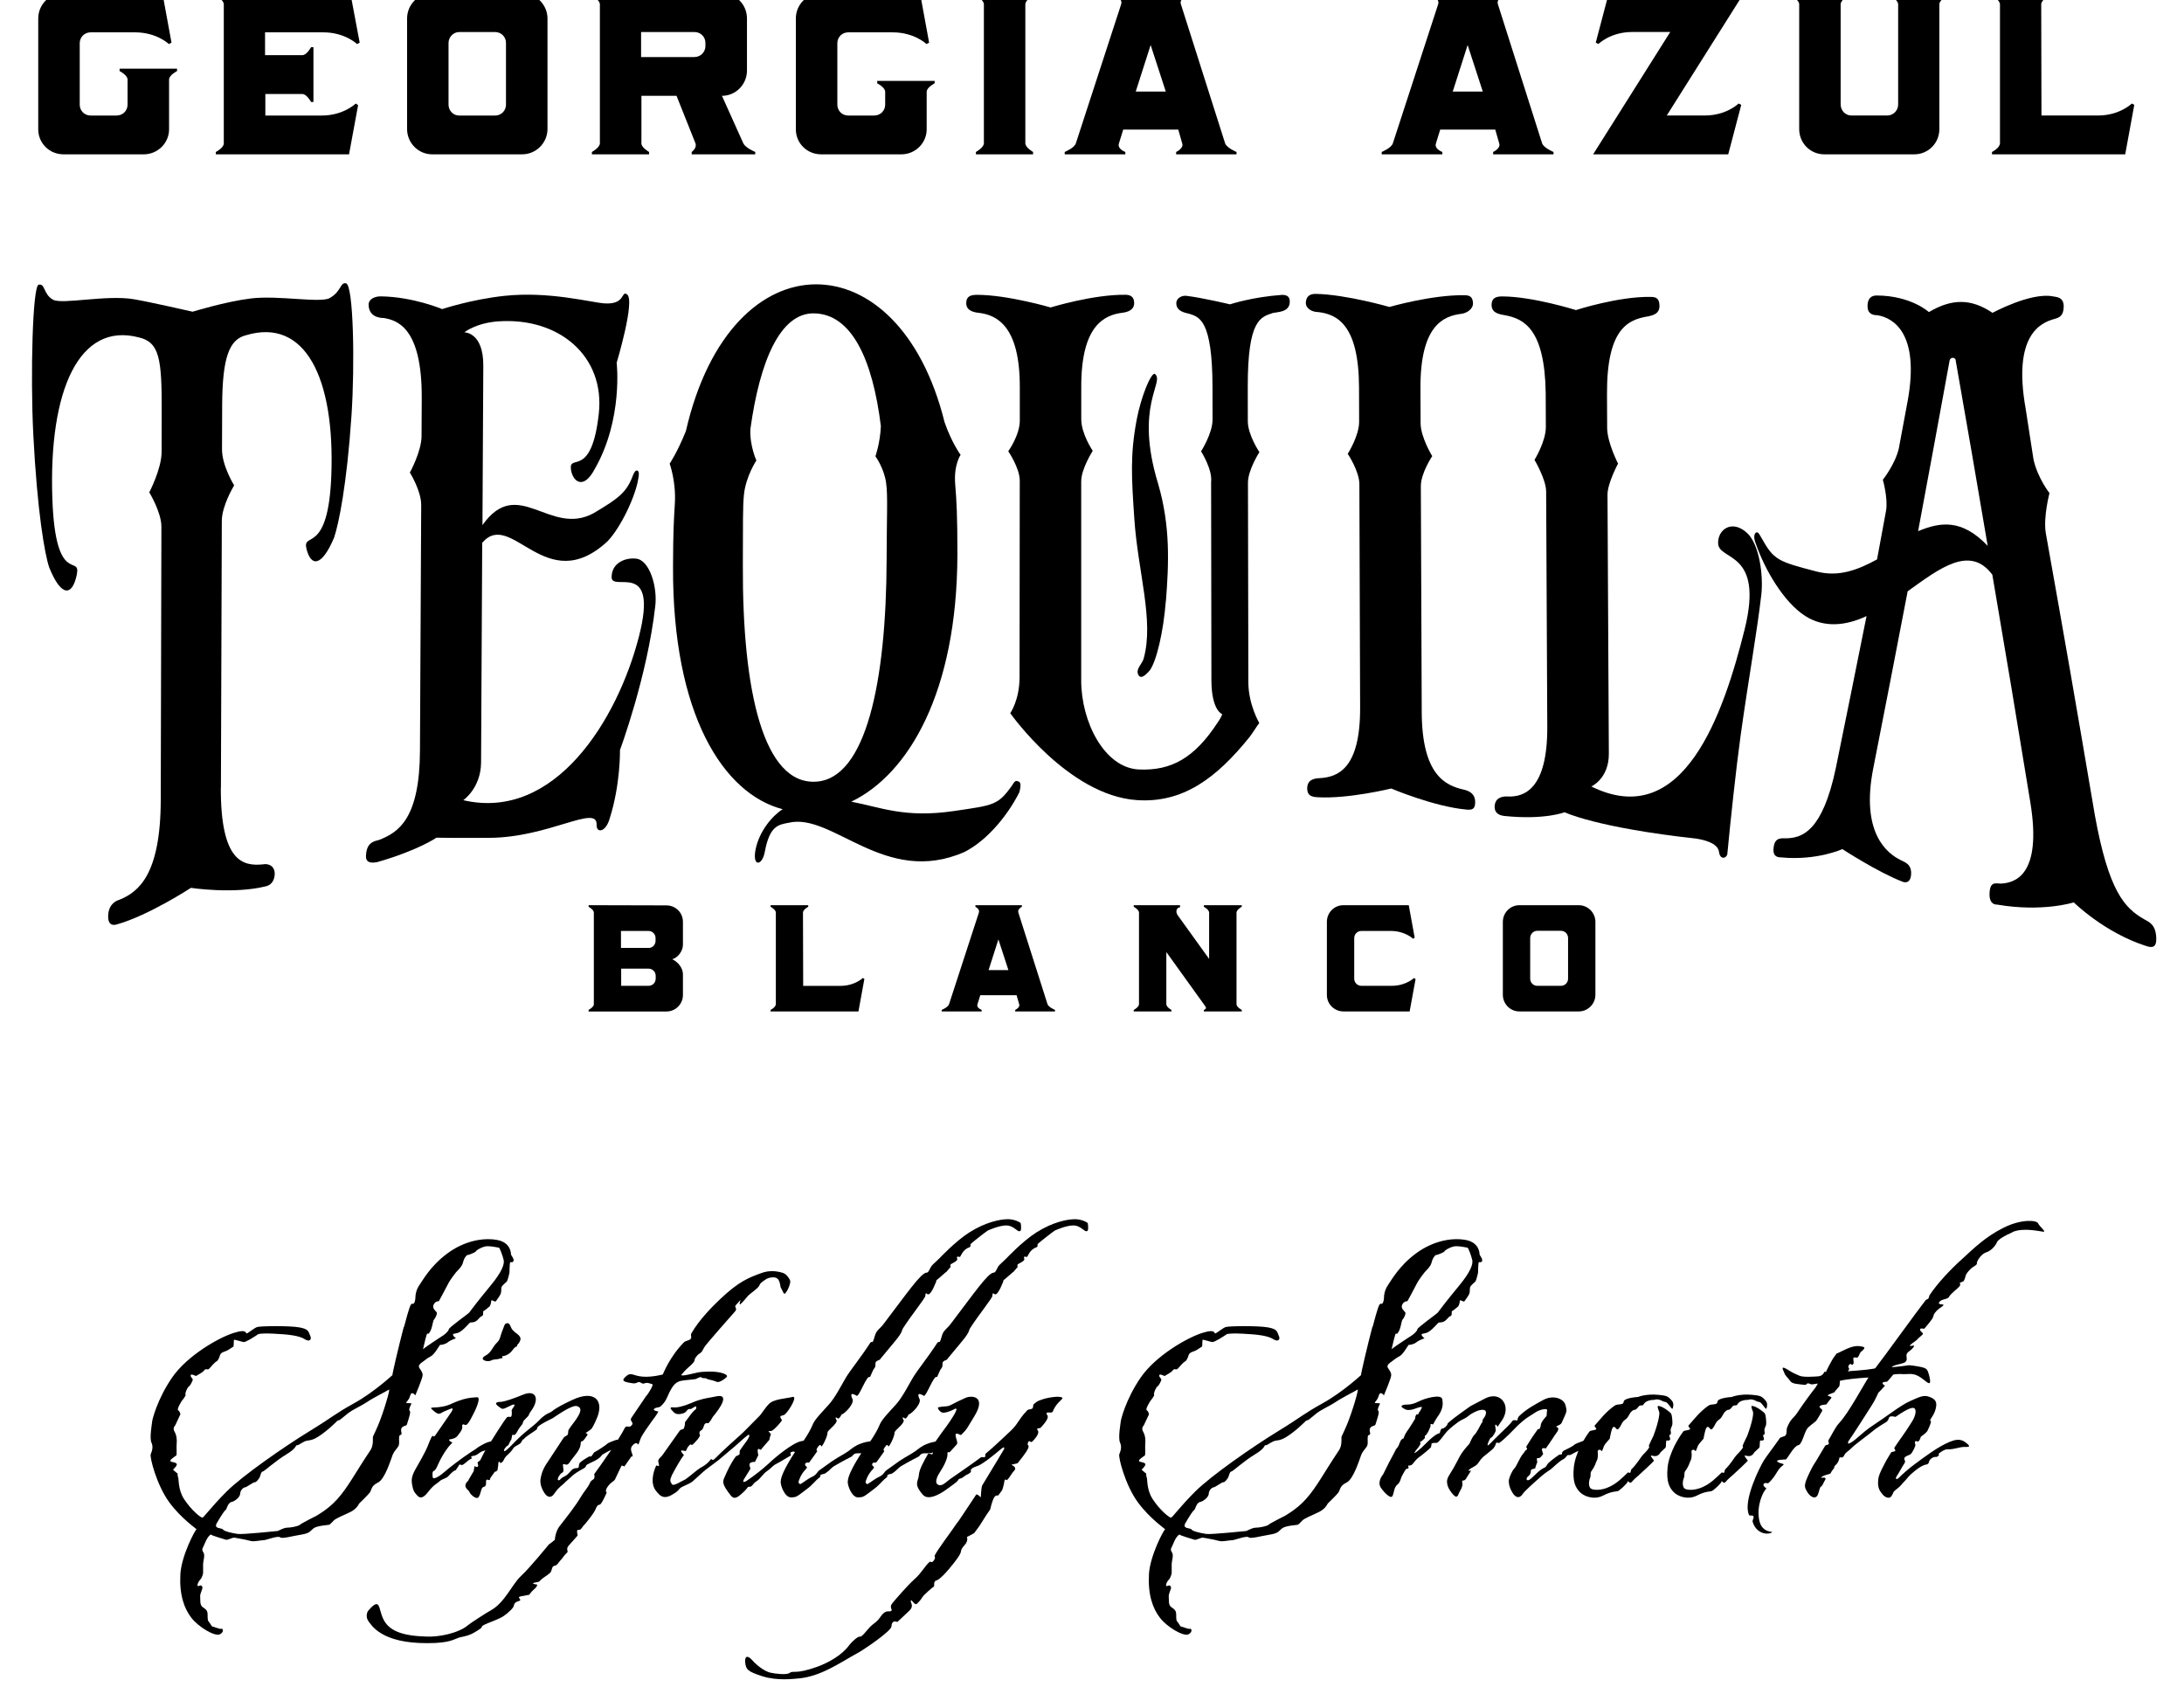 <?xml version="1.0" encoding="UTF-8"?>
<svg xmlns="http://www.w3.org/2000/svg" id="Vodka" viewBox="0 0 441 342">
  <defs>
    <style>
      .cls-1 {
        stroke-width: 0px;
      }
    </style>
  </defs>
  <g>
    <path class="cls-1" d="M23.56,23.32c1.24,0,2.2-.97,2.2-2.2v-5.05c0-.91-1.61-1.72-1.61-1.72v-.48h11.6v.48s-1.61.81-1.61,1.72v10.04c0,2.79-2.31,5.05-5.1,5.05H12.82c-2.85,0-5.1-2.25-5.1-5.05V3.73c0-2.79,2.25-5.1,5.05-5.1h20.03l1.83,9.99-.54.27s-2.42-2.36-6.82-2.36h-8.97c-1.24,0-2.2.97-2.2,2.2v12.4c0,1.24.97,2.2,2.2,2.2h5.26Z"></path>
    <path class="cls-1" d="M53.52,6.52v4.62h7.52c.91,0,1.77-1.61,1.77-1.61h.48v11.06h-.48s-.86-1.61-1.77-1.61h-7.46v4.35h11.38c4.4,0,6.87-2.42,6.87-2.42l.48.32-1.83,9.93h-26.9v-.48s1.61-.81,1.61-1.72V.88c0-.91-1.61-1.77-1.61-1.77v-.48h27.17l1.88,9.99-.54.27s-2.42-2.36-6.82-2.36h-11.76Z"></path>
    <path class="cls-1" d="M105.45,31.16h-18.2c-2.79,0-5.05-2.31-5.05-5.1V3.73c0-2.79,2.25-5.1,5.05-5.1h18.2c2.79,0,5.1,2.31,5.1,5.1v22.33c0,2.79-2.31,5.1-5.1,5.1ZM102.17,8.67c0-1.24-.97-2.2-2.2-2.2h-7.25c-1.18,0-2.15,1.02-2.15,2.2v12.46c0,1.24.97,2.2,2.15,2.2h7.25c1.23,0,2.2-.97,2.2-2.2v-12.46Z"></path>
    <path class="cls-1" d="M129.5,28.91c0,.91,1.56,1.77,1.56,1.77v.48h-11.54v-.48s1.61-.86,1.61-1.77V.88c0-.91-1.61-1.77-1.61-1.77v-.48h26.26c2.79,0,5.05,2.26,5.05,5.1v10.52c0,2.79-2.25,5.1-5.05,5.1l4.3,9.56c.43.97,2.42,1.77,2.42,1.77v.48h-12.83v-.48s1.13-.81.75-1.77l-3.81-9.56h-7.09v9.56ZM140.24,11.51c1.24,0,2.2-1.02,2.2-2.2v-.64c0-1.24-.97-2.2-2.2-2.2h-10.79v5.05h10.79Z"></path>
    <path class="cls-1" d="M176.54,23.32c1.24,0,2.2-.97,2.2-2.2v-2.58c0-.91-1.61-1.72-1.61-1.72v-.48h11.6v.48s-1.61.81-1.61,1.72v7.57c0,2.79-2.31,5.05-5.1,5.05h-16.22c-2.85,0-5.1-2.25-5.1-5.05V3.73c0-2.79,2.25-5.1,5.05-5.1h20.03l1.83,9.99-.54.27s-2.42-2.36-6.82-2.36h-8.97c-1.24,0-2.2.97-2.2,2.2v12.4c0,1.24.97,2.2,2.2,2.2h5.26Z"></path>
    <path class="cls-1" d="M197.06-.89v-.48h11.54v.48s-1.56.86-1.56,1.77v28.03c0,.91,1.56,1.77,1.56,1.77v.48h-11.54v-.48s1.61-.86,1.61-1.77V.88c0-.91-1.61-1.77-1.61-1.77Z"></path>
    <path class="cls-1" d="M225.3-.89v-.48h14.23v.48s-1.45.7-1.07,1.77l8.91,28.03c.32.97,2.31,1.77,2.31,1.77v.48h-12.19v-.48s1.56-.7,1.23-1.72l-.8-2.79h-11.12l-.86,2.79c-.38,1.13,1.29,1.72,1.29,1.72v.48h-12.24v-.48s1.99-.81,2.26-1.77L226.38.88c.38-1.07-1.07-1.77-1.07-1.77ZM229.33,18.49h6.07l-3.06-9.4-3.01,9.4Z"></path>
    <path class="cls-1" d="M289.31-.89v-.48h14.23v.48s-1.45.7-1.07,1.77l8.91,28.03c.32.97,2.31,1.77,2.31,1.77v.48h-12.19v-.48s1.56-.7,1.23-1.72l-.8-2.79h-11.12l-.86,2.79c-.38,1.13,1.29,1.72,1.29,1.72v.48h-12.24v-.48s1.99-.81,2.26-1.77l9.13-28.03c.38-1.07-1.07-1.77-1.07-1.77ZM293.34,18.49h6.07l-3.06-9.4-3.01,9.4Z"></path>
    <path class="cls-1" d="M337.26,6.46h-7.68c-4.4,0-6.82,2.42-6.82,2.42l-.54-.27,2.63-9.99h27.28l-15.57,24.7h7.68c4.4,0,6.82-2.42,6.82-2.42l.54.27-2.63,9.99h-27.28l15.57-24.7Z"></path>
    <path class="cls-1" d="M371.68,21.12c0,1.24.97,2.2,2.15,2.2h7.25c1.18,0,2.2-.97,2.2-2.2V.88c0-.91-1.61-1.77-1.61-1.77v-.48h11.54v.48s-1.61.86-1.61,1.77v25.18c0,2.85-2.25,5.1-5.05,5.1h-18.2c-2.79,0-5.05-2.25-5.05-5.1V.88c0-.91-1.61-1.77-1.61-1.77v-.48h11.54v.48s-1.56.86-1.56,1.77v20.24Z"></path>
    <path class="cls-1" d="M413.78-1.37v.48s-1.61.86-1.61,1.77l.05,22.44h11.44c4.35,0,6.82-2.42,6.82-2.42l.48.27-1.83,9.99h-26.9v-.48s1.61-.81,1.61-1.77V.88c0-.91-1.61-1.77-1.61-1.77v-.48h11.54Z"></path>
  </g>
  <g>
    <path class="cls-1" d="M44.59,158.99c-.05,14.95,4.4,15.96,8.56,15.53.92-.21,2.53.26,2.3,2.26-.14,1.21-.8,1.93-1.7,2.16-6.53,1.65-15.2.33-15.2.33,0,0-8.6,5.62-15.03,7.4-.92.26-1.64-.11-1.68-1.42-.07-2.32,1.23-3.3,2.3-3.59,3.83-1.56,8.28-5.06,8.32-20.12.05-22.09.08-33.13.13-55.21,0-2.91-2.45-6.92-2.45-6.92,0,0,2.48-4.71,2.49-8.14,0-3.38.01-5.07.02-8.45.02-10.3-.43-13.72-4.6-14.69-12.05-3.19-18.24,10.61-17.48,32.55.63,18.08,5.87,10.96,4.92,15.43-.89,4.2-3.08,4.57-5.54-1.5-.92-2.66-2.44-11.39-3.23-26.96-.6-11.96-.14-29.91,1.08-30.17,1.37-.29.92,1.96,2.94,3.05,1.83.98,10.76-1.04,16.24-.12,3.33.56,11.91,2.53,11.91,2.53,0,0,6.63-2.05,11.77-2.68,5.55-.68,14.05.99,15.94-.09,2.39-1.38,2.04-3.19,3.26-2.97,1.51.27,1.82,16.21,1.11,26.75-.94,13.98-2.57,21.81-3.51,24.61-2.5,5.91-4.66,5.92-5.57,2.27-.91-3.65,4.39,1.44,5.01-14.82.75-19.72-5.28-31.9-17.2-28.33-3.41.83-4.81,4.48-4.84,14.28-.01,3.5-.02,5.26-.03,8.76-.01,3.35,2.45,7.28,2.45,7.28,0,0-2.48,4.06-2.49,7.16-.07,21.55-.11,32.32-.18,53.87Z"></path>
    <path class="cls-1" d="M97.37,109.56c-.09,17.76-.14,26.64-.23,44.39-.03,5.17-3.59,7.62-3.59,7.62,18.53,4.3,31.18-16.33,35.47-33.06,4.07-15.84-5.54-8.81-5.52-11.98.01-2.94,2.85-3.99,4.98-3.73,2.72.32,4.31,5.77,3.83,9.61-1.62,14.24-7.12,29.02-7.12,29.02,0,0,.12,6.97-2.08,13.83-.79,2.83-2.71,3.02-2.64,1.27.17-4.22-9.61,2.59-21.69,2.64-7.95.04-10.66-.03-10.66-.03,0,0-3.57,2.51-11.91,4.92-1.23.25-2.36.18-2.31-1.24.09-2.4,1.25-2.93,2.48-3.17,4.17-1.54,8.36-4.44,8.42-18.1.1-19.83.15-29.75.25-49.58.01-2.88-2.29-6.56-2.29-6.56,0,0,2.34-4.22,2.36-7.34.02-3.07.02-4.6.04-7.66.07-14.37-5.03-15.74-7.65-16.2-.93.01-3.02-.28-3.08-2.65-.03-1.18,1.27-1.74,2.48-1.72,6.53.09,12.37,2.57,12.37,2.57,0,0,5.9-1.96,12.55-2.67,9.12-.98,17.52,1.35,20.27,1.52,4.27.26,3.28-2.64,4.5-1.83,1.73,1.15-2.08,13.81-2.08,13.81,0,0,1.34,11.42-4.44,21.48-2.35,4.44-4.53,2.36-4.8,0-.38-3.23,4.16,2.04,5.63-11.18,1.29-11.63-8.04-19.52-20.33-18.65-4.47.32-6.82,2.21-6.82,2.21,0,0,3.87-.06,3.83,6.75-.07,12.87-.1,19.31-.17,32.18,7.17-10.16,13.6,2.43,22.46-2.42,5.13-3.04,6.68-4.23,7.94-7.67.31-.69.47-.92.78-.94.46-.02.46.88.3,1.56-.48,3.4-3.46,9.87-6.26,12.77-12.45,11.47-19.32-6.59-25.23.22Z"></path>
    <path class="cls-1" d="M193.98,91.83s-1.44,1.99-1.1,6.01c.27,3.18.45,6.41.44,14.11-.05,27.82-9.89,44.38-21.43,49.92,5.91,1.11,10.74,3.35,20.71,1.89,8.1-1.19,8.89-1.17,11.69-5.07.47-.65.63-1.29,1.4-.88.62.2.31,1.49.15,2.13-2.03,4.09-6.09,9.52-11.08,12.08-16.07,7.06-26.62-7.99-35.49-5.9-2.18.41-3.86.64-4.85,5.92-.53,2.83-2.54,3.04-1.86-.47.73-3.77,3.45-6.91,5.48-8.18-11.96-3.1-22.29-19.12-22.14-49.04.03-7.37.14-8.78.37-12.74.26-4.41-1.05-7.99-1.05-7.99,0,0,1.56-2.3,3.28-6.59,4.58-19.96,15.46-29.62,26.29-29.62,10.68,0,21.33,9.26,25.94,27.84,1.39,4.05,3.24,6.6,3.24,6.6ZM176.77,92.12s.94-2.61,1.1-6.06c-1.67-13.55-5.93-22.72-13.56-22.79-6.72-.06-10.87,9.47-12.79,23.37-.17,3.3,1.21,6.33,1.21,6.33,0,0-2.14,3.24-2.51,6.91-.26,2.57-.18,5.73-.22,14.31-.11,25.31,4.16,44.43,14.9,43.63,9.96-.74,14.06-20.08,14.13-44.85.02-9.05.27-12.8-.11-15.51-.42-2.97-2.16-5.34-2.16-5.34Z"></path>
    <path class="cls-1" d="M205.92,78.07c.01-12.15-4.58-14.5-8.34-14.91-1.18-.13-2.57-.53-2.47-2.13.07-1.21.93-1.5,2.17-1.5,6.19,0,14.86,2.55,14.86,2.55,0,0,8.62-2.66,15.17-2.56,1.07.02,1.63.5,1.7,1.49.11,1.58-1.3,2-2.32,2.13-3.72.46-8.36,2.56-8.36,14.9,0,2.64,0,3.96,0,6.6,0,2.98,2.32,6.39,2.32,6.39,0,0-2.33,3.62-2.33,6.17,0,16.09,0,24.14,0,40.24,0,8.3,4.68,17.63,11.68,17.93,6.54.28,11.21-2.35,15.87-9.48.62-.84.93-1.68.93-1.68,0,0-2.18-.71-2.19-6.9-.03-15.98-.04-23.97-.06-39.96.31-2.56-2.03-6.22-2.03-6.22,0,0,2.32-3.61,2.32-6.39,0-2.65,0-3.97-.01-6.62-.02-13.46-2.65-14.11-4.67-14.76-.78-.21-2.63-.43-2.64-2.14,0-1.06,1.17-1.59,2.01-1.49,3.13.36,8.83,1.72,8.83,1.72,0,0,4.49-1.49,10.52-1.91.93,0,1.62.29,1.55,1.51-.12,2.02-2.47,1.93-3.4,2.14-2.47.85-5.11,1.27-5.08,14.99,0,2.74,0,4.11.01,6.86,0,2.79,2.34,6.25,2.34,6.25,0,0-2.32,3.61-2.31,6.18.03,16.11.05,24.17.08,40.28,0,4.5,2.2,8.23,2.2,8.23-.62.83-1.24,1.88-1.86,2.71-6.83,8.52-13.62,13.5-22.88,12.86-13.86-.95-25.54-17.55-25.54-17.55,0,0,1.87-2.6,1.88-7.28.02-15.86.02-23.79.04-39.66,0-2.56-2.32-5.95-2.32-5.95,0,0,2.33-3.22,2.33-6.2,0-2.73,0-4.09,0-6.82ZM235.41,121.34c-.48,6.16-1.86,12.12-3.25,14.03-.93,1.06-1.85,1.85-2.33.83-.53-1.13.78-2.12,1.09-3.19,2.17-7.65-1.17-17.58-1.88-28.34-.55-8.24-.86-12.68.46-19.81.85-4.63,2.94-9.79,3.71-9.36,2.02,1.71-4.19,6.36.64,22.17,2.49,8.54,2.17,16.03,1.58,23.67Z"></path>
    <path class="cls-1" d="M287.08,143.74c.05,12.71,4.75,14.85,8.45,15.69,1.03.23,2.41.77,2.34,2.67-.04,1.28-.63,1.46-1.7,1.37-6.56-.57-15.25-4.26-15.25-4.26,0,0-8.7,2.14-14.93,1.76-1.24-.08-1.97-.39-2.03-1.63-.08-1.88,1.31-2.16,2.48-2.22,3.66-.2,8.24-1.84,8.2-14.22-.06-18.05-.09-27.08-.15-45.14,0-2.61-2.35-6.13-2.35-6.13,0,0,2.31-3.63,2.3-6.46,0-2.78-.01-4.17-.02-6.94-.04-12.59-4.39-14.78-8.26-15.22-1.24,0-2.55-.73-2.48-1.95.07-1.21.79-1.74,2.01-1.72,6.09.11,14.87,2.64,14.87,2.64,0,0,8.61-2.49,15.16-2.37,1.07.02,1.63.31,1.71,1.55.08,1.26-1.3,2.07-2.31,2.2-3.71.45-8.35,2.37-8.3,15.08.01,2.8.02,4.21.03,7.01.01,2.85,2.35,6.65,2.35,6.65,0,0-2.31,3.43-2.3,6.06.07,18.23.11,27.35.18,45.58Z"></path>
    <path class="cls-1" d="M312.11,79.22c-.22-12.82-4.41-14.88-8.28-15.58-1.39-.23-2.73-.57-2.64-2.24.07-1.26.92-1.55,2.16-1.55,6.19.02,14.87,2.76,14.87,2.76,0,0,8.61-2.8,15.15-2.66,1.06.02,1.63.31,1.71,1.63.11,1.75-1.23,2.07-2.31,2.3-4.02.66-8.34,2.44-8.28,15.68.01,2.74.02,4.11.03,6.85.02,2.97,2.2,7.19,2.2,7.19,0,0-2.15,4.01-2.13,6.29.11,20.92.16,31.38.27,52.3.03,5.02-3.53,6.61-3.53,6.61,18.65,9.22,26.75-14.88,30.95-31.72,3.96-15.91-5.15-13.79-5.35-17.31-.15-2.83,2.79-5,5.87-2.13,2.49,2.32,3.28,8.65,2.85,12.42-.9,7.78-2.57,16.92-4.19,28.52-.9,6.5-2.07,17.44-2.66,23.71,0,.94-1.47,1.53-1.7-.3-.24-1.88-3.41-2.47-4.5-2.65-20.43-2.26-26.67-5.34-26.67-5.34,0,0-3.99,1.59-12.1.76-1.23-.12-2.02-.67-2.03-1.79,0-1.78,1.31-2.22,2.63-2.15,3.19.15,8.07-1.3,8-14.12-.09-18.98-.14-28.47-.23-47.45-.01-2.47-2.35-6.39-2.35-6.39,0,0,2.3-3.73,2.29-6.65-.01-2.79-.02-4.18-.03-6.97Z"></path>
    <path class="cls-1" d="M413.83,99.59s-1.23,4.68-.76,7.92c3.99,22.36,5.98,33.77,9.93,57.09,2.78,15.33,5.99,18.75,9.96,21.01,1.07.59,2.34,1.1,2.44,3.78.07,1.93-.79,2.02-1.98,1.64-8.46-2.68-14.68-8.83-14.68-8.83,0,0-6.27,2.02-15.47.45-.92.03-1.53-.65-1.54-1.95,0-2.86,1.22-2.3,2.29-2.29,2.61-.14,8.43-1.39,5.94-16.48-3.05-18.64-4.58-27.82-7.66-45.89-4.48-6-10.49-1.41-17.1,3.35-2.78,14.47-4.17,21.61-6.94,35.72-2.57,12.95,2.69,17.2,5.62,18.59.77.42,2.19.77,2.01,2.96-.12,1.46-.98,1.65-1.69,1.38-4.95-1.89-12.19-6.6-12.19-6.6,0,0-5.07,2.36-12.33,1.68-1.23,0-1.71-.58-1.55-1.98.27-2.32,1.84-1.81,2.77-1.88,2.93-.17,7.09-1.25,9.81-14.25,2.47-12.12,3.71-18.24,6.19-30.62-4.16,1.97-8.57,2.41-12.35,0-4.47-2.84-8.24-9.55-9.96-14.47-.32-.74-.63-1.96-.01-2.39.46-.2.62.29,1.09,1.05,2.5,4.51,3.32,4.78,11.16,6.82,4.47,1.16,8.34-.35,12.19-2.45.72-3.91,1.09-5.87,1.81-9.8.45-2.46-.64-6.29-.64-6.29,0,0,2.46-3.07,3.22-6.29.73-3.87,1.09-5.81,1.81-9.71,2.42-13.49-2.85-16.67-6.1-17.21-1.08-.01-2.09-.35-2.02-2.01.06-1.42.77-1.98,1.85-1.98,6.96.03,10.54,3.35,10.54,3.35,4.63-2.74,8.5-2.77,12.84.15,0,0,7.77-4.21,12.21-3.32.69.14,2.24.09,2.17,2.16-.06,1.81-.92,2.13-1.85,2.39-2.78.76-8.49,3.21-5.83,18.14.63,4.05.94,6.08,1.57,10.15.78,3.76,3.26,6.91,3.26,6.91ZM401.36,110.21c-2.57-15.14-3.86-22.61-6.45-37.37,0-.77-1.09-.8-1.24-.04-2.55,13.95-3.82,20.84-6.36,34.45,4.47-1.85,8.79-2.54,14.05,2.96Z"></path>
  </g>
  <g>
    <path class="cls-1" d="M81.59,267.91c1.04-3.92,1.33-4.81,1.7-4.66.37.15.59-.67.59-1.26s.15-1.55.81-2.52c.67-.96,2.22-3.85,5.62-6.37,3.4-2.52,7.18-3.26,10.06-2.74,2.89.52,2.81,2.89,2.81,2.96s.81,1.04.44,1.41c-.37.37-.59-.22-.67.44-.07.67-.07,1.48-.07,1.7s-.37,1.63-.52,1.85c-.15.22-1.04.81-1.11,1.26-.07.44,0,.89-.15,1.26-.15.37-.74,1.18-.96,1.48s-.96-.52-.96,0-.3,1.04-.3,1.04c0,0-1.11.96-1.26.96s.07.74-.22.96c-.3.22-.15-.07-.74.59s-1.04.74-1.48.74-.37.22-1.48,1.26c-1.11,1.04-1.55.89-2.07,1.04-.52.15.37.89.44.89s-1.11.37-1.63.81c-.52.44-1.48.59-1.55.52s-1.11,1.92-1.85,2.29c-.74.37-1.41.96-1.63,1.11-.22.15-1.11.67-.74,1.26s.67.89.67,1.48-1.48,4.07-1.48,4.07c0,0-.74-1.04-1.04.07-.3,1.11-1.11,1.41-.67,1.48s1.04-.07.89.22c-.15.3-.52,1.04-.37,1.26.15.22.3.3-.15,1.7s-.3,1.26-.74,1.41c-.44.15-.96.37-.74,1.26.22.89-.37.3-.44.96-.07.67.07,1.18-.07,1.7-.15.52-.89,1.04-1.26,2s-1.55,4.88-2.96,5.55c-1.41.67-1.26,1.48-1.63,2-.37.52-2.15,2.22-2.15,2.22-.52,1.04-1.33,1.55-2.37,2-.67.3-2.37,1.04-2.74,1.41s-.74.81-.96.89c-.22.07-2.44.15-3.18.74-.74.59-.67.96-2.52,1.26-1.85.3-3.85.89-4.22.52s-2.89.59-3.26.59-1.7.22-2.15.22-1.11-.22-1.48-.3c-.37-.07-2.22-.44-2.44-.44s-1.33.52-1.55.44c-.22-.07-3.03-.89-3.03-1.04s-.67.3-1.18,1.55c-.52,1.26-.74,1.33-.52,1.78.22.44.3.44.3.96s-.22,1.18-.22,1.7v1.78s-.15.89-.59,1.33-.81,1.48-.3,1.26c.52-.22.59-.07.74.22.15.3-.52,1.33-.44,1.92.07.59-.15,1.7.52,2.15.67.44.89.67.96,1.18.07.52-.07,1.41.22,1.7.3.3.59,1.04.81,1.04s1.55.59,1.78.44c.22-.15.67.59-.3,1.11-.96.52-4.29-1.41-5.77-3.33-1.48-1.92-2.44-4.66-2.22-8.81.22-3.77,3.03-9.03,3.26-9.03s-3.03-2.07-5.55-5.55c-2.52-3.48-3.92-9.03-3.7-9.62.22-.59.59-1.41.15-2.37-.44-.96.15-4.07.15-4.29s.96-4.37,4-8.81,9.4-8.07,12.43-9.03,2.29.3,2.74.07c.44-.22,1.41-1.04,2-1.26.59-.22,6.59-.3,8.58.07s1.78.89,2.22,1.85c.22.52-.15,1.18-1.18.52s-2.96-.96-6.29-1.11c-3.33-.15-3.26.22-3.26.22,0,0-.89.59-1.41.89-.52.3-1.11.59-1.33.59s-2-.59-2-.44-.07,1.33-.07,1.33c0,0-.37.22-1.04.67s-1.48.37-1.7,1.11c-.22.74-.52,1.18-.74,1.26-.22.07-1.04.96-1.41,1.41-.37.44-.67-.15-1.04.37-.37.52-1.48.96-1.55,1.11-.07.15-1.18-.59-1.18-.07s.59.59.37,1.04c-.22.44-.37.89-.74,1.18s-.81,1.41-.67,1.63c.15.22-.74,1.26-.74,1.26,0,0-1.11,1.7-.74,1.92.37.22.44.81.44.81l-1.04,2.22s-.59.52-.15,1.26c.44.74.52,1.7.44,2.44-.07.74.07,2.22-.07,2.37-.15.15-1.7,1.04-1.04,1.26s.89.15,1.11.44c.22.3-.74,1.18-.74,1.18,0,0,.81.74.89.74s0,.59.15.81c.15.22-.07,2.44,1.18,4.37,1.55,2.37,3.4,3.77,3.7,3.77s1.63-2,4.88-5.25,11.69-9.1,16.65-12.14c4.96-3.03,4.96-3.4,9.1-5.7,4.14-2.29,7.92-5.85,7.77-5.7-.15.15,1.26-5.85,2.29-9.77ZM74.11,283.08c-1.18.81-2.81,1.48-3.85,2.29s-1.7,1.48-1.92,1.41-.96,1.04-3.26,2.74c-2.29,1.7-2.74,1.11-3.63,1.55-.89.44-1.11.74-1.48.74s.07.52-2.15,1.85c-2.22,1.33-4.51,3.48-4.81,3.48s-.44.89-.59,1.18-.74,1.04-.96.96-1.7,1.04-2,1.04-.96.59-.96,1.26-1.04,1.55-1.78,1.7c-.74.15-.96,1.55-1.18,1.63-.22.07-1.11,1.48-1.78,2.66-.67,1.18,1.04.89,1.26,1.26s1.92.74,2.96.89,7.92-.59,8.07-.59,1.18-.67,1.92-.67,2.29-.3,2.59-.59c.3-.3,3.26-1.78,3.26-1.78,0,0,2.37-1.26,4.29-3.4,2.29-2.59,3.4-4.96,6.66-9.84.15-.22.52-.81.52-2s-.15-.22,1.04-3.03c1.18-2.81,2.52-7.47,2.22-7.25-.3.22-3.26,1.7-4.44,2.52ZM85.43,272.42c.44-.44,4.22-2.89,4.22-2.89,0,0,.96-.74.96-1.11s4-3.18,4.14-3.4c.15-.22,1.7-2.29,4.22-5.33,2.52-3.03,2.89-4.51,2.74-5.25-.15-.74-.81-2.52-.96-2.52s-1.33-.3-2.29-.3-2.29.81-2.37,1.04c-.07.22-1.63.81-1.7.74-.07-.07-.67.52-.89,1.48-.22.96-1.26,1.78-1.41,2-.15.22-1.11,1.33-1.7,2.52-.59,1.18-1.78,3.33-1.78,3.33,0,0-.67-.07-1.04.67s.37,1.26.59,1.55c.22.3-.3,1.26-.52,1.48s-.3,1.26-.59,2-.59,1.04-.74.81c-.15-.15-.74,2.52-.89,3.18Z"></path>
    <path class="cls-1" d="M91.13,283.45c2.44-1.11,3.77-1.26,5.18-1.33,1.04-.07-.59,3.18-.89,3.7-1.55,3.18-1.55,1.26-2.07,1.92-.15.15.3.44-.44,1.48-.67.89-.74,1.18-2.07,1.41-.59.07.52.67.52.67,0,0-.89.67-2.15,2.89-.81,1.41-1.11,2.66-1.63,2.81-.37.15-.22.89-.22,1.18,0,.81,1.55-.22,2.37-.96.74-.67,3.4-2.74,5.33-4,1.92-1.18.81-.67,2.29-1.48,1.41-.81,2.74-1.04,3.48-.3,1.11,1.04.52,1.11,0,1.04-.52-.07-1.55,0-2.15.37-.52.37-.22-.22-1.18.15-.89.3-.96.81-1.92.96-.96.15,0,.37-.44.59-.44.15-.74.52-1.33.96-.59.52-.89.22-.96.15s-.81,1.33-.96,1.26c-.15-.07-.81.52-1.33,1.11-.44.52-1.33.59-1.78,1.04-.52.52-1.11.59-2.37,2.22-1.11,1.48-1.78,1.11-2.15.67s-.74-.67-.96-1.78c-.3-1.33-.22-2,.52-3.4.44-.81,1.92-3.26,2.52-4.74,1.55-4,.67-.74,1.85-2.66l2.81-4.07c.74-1.04.3-1.04-.15-.81-.67.3-1.18.44-1.78.81-.52.37-1.04,0-1.85-.74-.81-.74,1.26.07,3.92-1.11ZM99.49,272.2c.96-1.55,1.18-.96,1.63-2.59.22-.74.52-1.41.67-1.85.15-.44.3-.59.74-.59s.59.89.89,1.26c.81,1.04,2.29,1.26,1.41,2.66-.22.37-.37.3-.44.67-.07.37-.07-.22-.81.74-.89,1.26-2,1.33-2.15,1.33-.07,0,0,.3.07.37-.07,0-.74.15-.96.22-.22.07-.89,0-1.41.3-.52.3-2.07,0-1.55-.67.37-.44.96-.3,1.92-1.85Z"></path>
    <path class="cls-1" d="M113.85,290.26c.15-.22.59-.37.74-.52.22-.37.07-.74.22-1.04.37-.59.67-.96.67-.96,1.48-1.92,2.22-3.18,1.33-3.7-.59-.37-1.33,0-2.22.44-.89.44-2.96,1.85-2.96,1.85-4.07,2-2.89,1.92-3.26,2.29-.3.3-2.59,1.63-2.59,2-.22-.15-.37.37-.59.67-.15.3-1.11.67-1.41.96-.3.37-.3.59-1.18,1.41-.89.74-.74,1.11-1.18,1.55-.52.44-.44-.07-.67-.07-.22.07-.07.74-.22,1.18-.07.37.07.67-.67.89.07,0-.74,1.04-.67.96-.52.67.07.81-.81.59-.37-.07-.15.74-.3,1.11-.15.37-.22.22-.59.44-.37.22-.37,1.18-.81,1.92-.44.74-1.7-.52-1.85-.89-.15-.37-.15-.22-.59-.74-.74-.89.3-1.55.3-1.63s1.11-1.92,1.11-1.92c0,0,.15-1.11.22-1.04.15.22.96.44.59-.52-.07-.3,0-.22.37-.52.37-.3.37-.89,1.48-2.59,1.04-1.7,3.48-5.55,4-6.14.44-.52,1.04.44,1.04-.89,0-.67-.15-.52.22-1.04.89-1.18-.3-.59-.59-.44-1.63.81-1.48.74-2.37.07-.96-.74-.15-.81.22-.89,0,0,.52.3,4.88-1.48,2.37-.96,3.33.74,1.63,3.18-1.11,1.55.07.44-1.41,1.92-.52.52-.22.59-.52.96-.22.3-.67.81-1.04,1.55-.37.67-.59.59-.81.52-.22-.15-.22.96-.37,1.04-.15.15-.52,1.11-.59,1.11-.07.07-.22,0-.59.52-.37.44-.37.96.3.37.67-.52,1.41-1.41,2.59-2.52,1.11-1.11,3.11-2.52,3.85-3.33,1.63-1.7,2.22-1.48,2.81-2,.59-.52,2.37-1.48,4-2.22,4.22-2,6.36-.15,5.11,3.33-.07.15-.81,2.07-1.33,2.59-.22.15-.89.67-1.11.74,0,0,.59.22.37.44-.22.3-.81,1.26-1.11,1.26s-.15.22-.3.89c-.22,1.11-1.48,2.29-2.15,3.33-.52.81-.89.37-1.26.37-.3,0,.15,1.11-.07,1.55-.15.3-.3,0-.89.96-.44.74,0,.96.3.59.44-.52.96-.59,1.33-.89.96-.81.96-1.41,2.15-1.41.44,0,.15-.74.52-1.11.37-.37,1.92-1.33,2-1.26.3.3.67-.67.89-.81.59-.3,2.29-1.41,2.59-1.7.3-.3,1.11-.52,1.63-.74.52-.22,1.33,0,2,.15.67.15,1.48.67.96.96-.52.3-1.11.07-2,.3-.89.22-1.92.52-2.89,1.11-.96.59-.59.3-.89.67-.74.89-2.37,1.41-2.81,1.7-.44.3-.15.3-.44.59-.3.3-1.48.74-2.59,1.7-1.11.96-1.85,1.7-1.85,1.7-.67.52-1.33,1.18-1.7,1.78-.81,1.26-1.63.81-2.22-.22-.67-1.11-.74-2.07-.67-2.52.15-.67.22-1.78,1.48-3.55l3.26-4.96ZM99.19,298.18s.07,0,.07-.07l-.07.07Z"></path>
    <path class="cls-1" d="M154.25,258.58c-.52.37-.74.52-.96,1.04-.22.52-1.92,1.63-2.29,2.07s-1.11,1.33-1.48,1.63,0-.74,0-.81-.59.67-.96,1.04.44.59-.15,1.26-5.85,6.59-6.22,7.25-.44.96-.96,1.26c-.52.3-.96,1.04-.96,1.18,0,.81-1.48,1.55-2.44,2.81-.22.22-.81.67,1.26.22,2.07-.44,1.7-.52,4-.59,2.29-.07,4.14.59,3.63,1.11-.52.52-1.55,1.18-2,.96-.44-.22-1.41-.44-1.78-.52-.37-.07-.07-.22-.74-.22-.74,0-.44-.22-.67-.22-.37,0-.96.37-.96.37,0,.07-2.15.22-2.96.37-.81.15-1.41.59-1.92,1.41-1.04,1.63-.89,2.44-2.22,3.7-.52.44-.81.15-1.33.52s.81.59.81.59c0,0-.44.81-1.26,1.85-.81,1.11-1.78,2.52-2.22,3.33-.37.81-.52,1.7-.67,1.41-.15-.22-.52-.44-1.18.37-.44.59-.07,1.26.07,1.7.07.22.07.44-.07.44-.15.07-.07-.07,0-.22l-1.55,2.22c.07-.07-.52-.15-.52-.22s-.96,1.92-1.26,2.59c-.22.67-.67.52-1.48,1.55-.81,1.04-.3,1.33-.3,1.33,0,0-1.04,2.44-1.41,2.44-.37.07-.59.22-.89,1.04-.37.81-1.7,2.44-2.15,2.96-.52.44-.67,1.18-1.26,1.11-.52-.15-.15,1.11-.15,1.11,0,0-.89,1.04-1.7,1.92-.89.89,0,1.26-.52,1.63-.52.44-.74.96-1.26,1.48-.52.59-.67,1.04-1.26,1.11-.59.15-.37,1.04-.89,1.48-.89.74-1.41.89-2,1.55-.15.22-.3.22-1.11.37-.81.22.44.37.52.37s.07.44-.59.96c-.67.59-.96,1.11-.96,1.11,0,0-.44.07-1.63.3-1.18.22.37.67-.44.96-.81.22-.96.52-1.04.89,0,.37-.89,1.33-2.07,2.15-1.26.81-3.18,1.33-4.07,1.85-.89.52.59.07-2,1.55-.59.37-1.55.67-2.74.89-1.18.3-1.78,1.18-6.51,1.18-9.47.07-11.4-3.7-11.99-4.44-.59-.81-.3-1.85,0-2.15,2.44-2.81,2-.44,2.96,1.63,1.11,2.44,3.77,3.48,8.66,3.63,2.52.15,6.66-.67,8.58-2.37.22-.22,3.85-2.59,4.59-2.96,2.81-1.63,4.14-5.11,6-6.88,1.85-1.7,5.62-6.36,5.62-6.36,0,0,1.33-.96,1.26-1.04-.07-.07.15-1.55.81-2.52,1.55-2,3.18-4,4.51-6.22.52-.89,1.26-1.63,1.78-2.74,0-.15.3-.44.67-.67.37-.22.15-1.04.15-1.04,1.48-2,5.25-7.4,6.14-9.25.37-.81.89.07,1.41-.59.59-.59-.44-.81-.07-1.48l2.96-4.37c.67-.74,1.55-2.37,1.33-2.44-.22-.07-1.04-.44-1.55-.22-.52.22-.59-.07-1.04-.22-.44-.15-.52.37-1.48.22-2.07-.3-2.22-.59-1.18-1.48.96-.81,1.33,0,3.26.15,1.92.15,4.07-.44,4.07-.44,0,0,1.41-3.63,4.29-6.51.3-.3,1.11-.37,1.33-.67.3-.3-.07-.74.15-1.11,1.55-2.74,4.29-5.48,5.85-6.96,3.77-3.55,5.7-4.29,8.36-5.25,1.41-.52,2.96-.44,4.29,0,.74.22,1.48,1.33,1.48,1.78-.07.44-.22,1.26-.96,2.29-.37.44-.44-.22-.96-1.11-.22-.52-.07-2.15-1.63-2.07-.89.07-1.04.15-1.78.67Z"></path>
    <path class="cls-1" d="M139.89,283.15c2.15-.89,3.77-.96,4.59-1.18,3.11-.74.81,2.52-.52,4.07-.15.22-.74,1.41-1.04,1.33-1.04-.22-.59,1.11-1.41,1.48-.52.3-.15.96-.15.96,0,0-.15.52-.89,1.26-.74.81-.74.74-.96.59-.15-.15-.74.59-.89,1.04,0,.44-.52.22-.96.15-.44,0,.44.96.44.96-.59.67-1.92,3.03-2.44,4.07-.44,1.04-.37,1.18,0,1.78.3.52,1.78-.52,2.74-.96.3-.15,2.66-2.15,2.96-2.29.3-.15,1.41-.74,2.07-1.63.44-.59.15.59,1.11-.44.96-1.04,4.37-4.07,5.11-4.74.74-.67.89-.89,3.77-3.77.3-.3,1.18-1.7,1.78-2.29,1.04-1.11,3.4-1.11,4.81-1.48,1.11-.3-.52,2.59-1.48,3.48-.37.37-1.04.22-.96.59s.37.52.3.67c-.07.15-.52.74-1.11,1.33-.59.59-.89.89-1.41.81-.52-.07.44.52.3.74-.15.22-.3,1.04-.3,1.04,0,0-.96,1.11-1.41,1.63-.44.52-.15.44-.67.22-.52-.22-.15,1.26-.15,1.26l-.59,1.18c-.15.37-.22,0-.89.3s0,1.04-.15,1.33l-1.11,1.78c-.59.89-.22.96.37.59.59-.37,1.78-1.26,2.52-1.85.81-.59,2.81-2.44,2.81-2.44,0,0,4-3.55,5.92-3.77,1.26-.22,2.15.81,2.29,1.26.22.44-.67.07-1.48.22-.74.15-1.63.81-2.07.81s-.3-.3-.89-.07c-.59.15.07.59-.22.74-.3.15-1.92,1.18-2.81,1.63-.89.44-1.04.89-1.92,1.48-.81.52-1.33,1.55-2.15,2.07-.74.44-.81,1.11-1.41,1.11-.52,0,0-.07-1.33,1.18-1.48,1.41-1.92,1.18-2.44.59-1.7-2.15-1.7-2.74-1.33-3.55.59-1.41,1.33-2.96,2.29-4.29.15-.22.59-.22.81-.52.07-.15-.07-.52.07-.74.67-1.11,2.37-2.96,1.78-3.18-.15-.07-2,1.63-2.66,2.22l-3.33,2.81c-.81.67-2.74,2-3.18,2.44-2.44,2.15-1.92,2-3.92,2.89-1.18.52-.74.67-1.7,1.33-2.15,1.48-2.96.96-4-.44-1.04-1.41-.59-3.48.07-4.96.07-.22.52.15.59,0,.07-.07-.15-.81-.15-.89,0-.59.52-.81.89-1.33l3.4-4.81c.3-.44.74-.3.81-.44.37-.59.3-1.33.3-1.33,0,0,1.18-1.63,1.63-2.15.52-.52.81-.52.59-1.04-.07-.15-.89.52-1.11.52-.52-.15-.81.44-.89.52-.15.07-.22.3-.96.44-1.11.22-1.41-.22-1.78-.59-.52-.52-.44-.67-.15-.74.3,0,1.04.37,4.22-.96Z"></path>
    <path class="cls-1" d="M157.65,299.14c0-1.85,3.26-6.51,3.26-6.51.52-.44,2.44-3.11,3.18-4.96.37-1.04,2.15-2.81,3.33-4.14,1.26-1.41,2.52-3.92,3.4-5.4.89-1.48,2.96-4,4.88-6.96.44-.67.37.67.96-1.48.3-1.11,1.11-1.48,1.7-2.29,4.74-6.22,7.62-10.43,8.73-10.43.52,0,.67-1.11,1.26-1.63l1.33-1.26s3.26-3.48,6.07-5.25c3.26-2.07,6.22-2.66,7.77-2.66,1.41,0,2.52.67,2.59.81.07.37.07.67.07.96,0,.44-.07.67-.37.67-.44,0-1.26-1.18-2.59-1.18-1.48,0-3.63.96-3.77,1.04-.59.37-3.48,2.66-3.48,2.74v.3c0,.22-.15.3-.3.37-1.33.44-1.7,1.92-1.85,1.92-.07,0-.3-.07-.44-.07-.07,0-.15,0-.15.15,0,.22.07.3.07.37,0,.52-1.41.89-1.41,1.18,0,.22.07.37.07.37l-.89,1.04c.22-.3-2,1.78-2,1.63v.22c0-.07-.96,2.66-1.63,2.66-.22,0-.37-.22-.44-.22s-.15.15-.15.52c0,.44-2.89,4-4.44,6.44-.44.59.07.59-1.63,2.66-1.63,2-3.11,3.7-3.11,3.77s-.89.22-.89.74c0,1.18-.22.74-.59,1.63l-.52,1.18c-.59-.67-2.15,3.92-2.66,3.77,0,0-.59-.37-.89-.37-.15,0-.22.07-.22.22,0,.52.3.74.3,1.04,0,1.18-1.92,2.89-2.29,2.89-.07.3-.52.81-.59.81-.15,0-.3-.15-.44-.22-.07,0-.15,0-.15.07,0,.15.15.44.22.52.07.74-1.85,2-1.85,2.44,0,.81-1.04,2.89-1.26,2.81,0,0-.07-.3-.3-.3-.07,0-.67.67-.67,1.04,0,.15.15.07.15.15s-.07.22-.3.52l-1.33,1.85h-.3c-.22,0-.52.07-.52.37,0,.44.37.37.37.59,0,.07-.07.22-.22.37-1.11,1.11-1.48,2.52-1.48,2.59,0,.22.15.37.37.44.59-.3,1.41-1.04,2.37-1.48.96-.44,1.04-1.04,1.48-1.33l2.59-1.85c.89-.59,1.18-.74,2.44-1.48,1.26-.74,1.41-1.11,2.52-1.7s3.4-1.18,4.07-.52c.67.67,1.78,1.41.59,1.33-1.18-.07-2.59.44-2.96.67-.37.22-1.33.07-1.85.15-.52.07-.81.59-.81.59,0,0-2.29,1.18-3.4,1.85-1.04.59-.74.74-2.07,1.63l-.81.22c-.22.15-.07.37-.22.52-1.18.89-1.18,1.33-2.89,2.59-1.7,1.26-1.78,1.48-2.96,1.48s-2.07-2.22-2.07-3.18Z"></path>
    <path class="cls-1" d="M171.19,299.14c0-1.85,3.26-6.51,3.26-6.51.52-.44,2.44-3.11,3.18-4.96.37-1.04,2.15-2.81,3.33-4.14,1.26-1.41,2.52-3.92,3.4-5.4.89-1.48,2.96-4,4.88-6.96.44-.67.37.67.96-1.48.3-1.11,1.11-1.48,1.7-2.29,4.74-6.22,7.62-10.43,8.73-10.43.52,0,.67-1.11,1.26-1.63l1.33-1.26s3.26-3.48,6.07-5.25c3.26-2.07,6.22-2.66,7.77-2.66,1.41,0,2.52.67,2.59.81.07.37.07.67.07.96,0,.44-.07.67-.37.67-.44,0-1.26-1.18-2.59-1.18-1.48,0-3.63.96-3.77,1.04-.59.37-3.48,2.66-3.48,2.74v.3c0,.22-.15.3-.3.37-1.33.44-1.7,1.92-1.85,1.92-.07,0-.3-.07-.44-.07-.07,0-.15,0-.15.15,0,.22.07.3.07.37,0,.52-1.41.89-1.41,1.18,0,.22.07.37.07.37l-.89,1.04c.22-.3-2,1.78-2,1.63v.22c0-.07-.96,2.66-1.63,2.66-.22,0-.37-.22-.44-.22s-.15.15-.15.52c0,.44-2.89,4-4.44,6.44-.44.59.07.59-1.63,2.66-1.63,2-3.11,3.7-3.11,3.77s-.89.22-.89.74c0,1.18-.22.74-.59,1.63l-.52,1.18c-.59-.67-2.15,3.92-2.66,3.77,0,0-.59-.37-.89-.37-.15,0-.22.07-.22.22,0,.52.3.74.3,1.04,0,1.18-1.92,2.89-2.29,2.89-.07.3-.52.81-.59.81-.15,0-.3-.15-.44-.22-.07,0-.15,0-.15.07,0,.15.15.44.22.52.07.74-1.85,2-1.85,2.44,0,.81-1.04,2.89-1.26,2.81,0,0-.07-.3-.3-.3-.07,0-.67.67-.67,1.04,0,.15.15.07.15.15s-.07.22-.3.52l-1.33,1.85h-.3c-.22,0-.52.07-.52.37,0,.44.37.37.37.59,0,.07-.07.22-.22.37-1.11,1.11-1.48,2.52-1.48,2.59,0,.22.15.37.37.44.59-.3,1.41-1.04,2.37-1.48s1.04-1.04,1.48-1.33l2.59-1.85c.89-.59,1.18-.74,2.44-1.48,1.26-.74,1.41-1.11,2.52-1.7s3.4-1.18,4.07-.52c.67.67,1.78,1.41.59,1.33-1.18-.07-2.59.44-2.96.67-.37.22-1.33.07-1.85.15-.52.07-.81.59-.81.59,0,0-2.29,1.18-3.4,1.85-1.04.59-.74.74-2.07,1.63l-.81.22c-.22.15-.07.37-.22.52-1.18.89-1.18,1.33-2.89,2.59-1.7,1.26-1.78,1.48-2.96,1.48s-2.07-2.22-2.07-3.18Z"></path>
    <path class="cls-1" d="M188.51,320.38c-.22.15-1.92,1.55-2.29,2.15-.37.59-.52.74-1.04,1.26s-1.11-1.04-1.26-.59c-.15.44.81,1.04-.44,2.15l-2.29,2.15s-1.11-.59-1.18.89c-.07.96-5.62,4.74-6.88,5.4-3.4,1.85-7.4,4.74-11.92,5.11-.89.07-4.22.52-7.25-.44s-3.33-1.41-3.48-2.74c-.15-1.33.44-1.63,1.48-.44,1.04,1.18,2.59,2.22,3.55,2.44.96.22,3.33.52,3.92.07.81-.59,1.11.37,5.62-1.26,2.22-.81,5.03-2.37,6.44-4.37.44-.59,1.78-1.85,2.15-1.7.37.15,1.41-1.33,2.07-2s1.33-.89,2.07-2c1.11-1.63,1.7-.89,2.15-1.18s-.52-.67.3-1.63c.81-.96,2.96-3.48,4.44-4.81,1.48-1.33,1.92-2.44,3.03-3.48.15-.15.44.3.81-.22.52-.67.15-.89.22-1.04.44-1.04,3.48-5.03,4.51-6.59.07.07,2.89-4.29,3.85-5.7.15-.3.96.52.96.52,0,0,.07-2.07.3-2.44,1.18-1.92,4.37-7.25,4.37-7.25,0,0,.37-.89-.67,0-1.04.89-3.48,2.89-4.59,3.33-.15.07-1.63.44-1.41,1.04.15.37-.96.81-.96.81l-.96.67s-.52,0-.67.37c-.15.37-1.55,1.26-2.22,1.78-.67.52-3.63,2.59-4.88,1.18-2-2.29-.89-2.66-.81-4.07.07-1.04.89-2.52,1.85-4.22.07-.15.81.22.89.07.3-.74-.52-.67-.22-1.18,1.11-2,3.18-4.51,3.77-5.48.74-1.11,1.92-2.96.89-2.44-.3.15-1.18.67-2.22.74-.59.07-1.48-1.04-.96-1.11,1.48-.3,1.63,0,2.59-.52,2-1.04,1.7-.81,2.74-1.33,1.18-.59,4.44-.52,1.85,3.7-1.63,2.66-1.41,2.52-2.67,3.77-.07.07-1.11-.67-1.11,0s.59,1.55.22,1.92l-1.41,1.55c-.07.07-.52-.22-.44.3.07.89-.67,2.44-1.7,4-.52.81-.74,1.78-.44,2.07.74.74,1.48,0,2.59-.89.81-.59,4.44-3.03,6.29-4.44.22-.15.67.07.81-.07.15-.07,0-.52.15-.67,1.63-1.33,4.22-3.85,5.11-4.66,1.48-1.41,1.33-2,3.26-4.07.22-.3.81-.15,1.11-.44.15-.15.07-.67.22-.81.81-.74,1.11-.74,1.7-.96.96-.37,3.55-.81,4.07-.37.3.3-1.18.89-1.92,2.81-.15.37-1.04.07-1.11.22-.74.52,1.41.15-1.33,3.03-.22.22-1.04,0-.59.52.37.44-.15,1.33-1.11,2.29-.37.37-.59-.59-.89.3-.3.89,1.41-.22-2.07,4.07l-1.26.3c.44.22,1.04.59.67,1.11-.74.74-.81,1.26-1.55,2-.07.07-.44-.44-.52.22-.07.67-.44,1.78-.44,1.78l-.81,1.11s-.52-.15-.81.37c-.44.74-.81,2.44-.81,2.44-.59.81-.81,1.18-2.07,3.18-.22.37-1.11,1.48-1.11,1.55s-1.7.89-1.55.89.22.81-.3,1.41c-1.7,1.92.15.67-2.29,3.77-2.89,3.7-3.63,3.55-3.63,3.55-.59.3-.22,1.11-.44,1.26Z"></path>
    <path class="cls-1" d="M277.17,267.91c1.04-3.92,1.33-4.81,1.7-4.66.37.15.59-.67.59-1.26s.15-1.55.81-2.52c.67-.96,2.22-3.85,5.62-6.37,3.4-2.52,7.18-3.26,10.06-2.74,2.89.52,2.81,2.89,2.81,2.96s.81,1.04.44,1.41c-.37.37-.59-.22-.67.44-.07.67-.07,1.48-.07,1.7s-.37,1.63-.52,1.85c-.15.22-1.04.81-1.11,1.26-.07.44,0,.89-.15,1.26-.15.37-.74,1.18-.96,1.48s-.96-.52-.96,0-.3,1.04-.3,1.04c0,0-1.11.96-1.26.96s.07.74-.22.96c-.3.22-.15-.07-.74.59s-1.04.74-1.48.74-.37.22-1.48,1.26c-1.11,1.04-1.55.89-2.07,1.04-.52.15.37.89.44.89s-1.11.37-1.63.81c-.52.44-1.48.59-1.55.52s-1.11,1.92-1.85,2.29c-.74.37-1.41.96-1.63,1.11-.22.15-1.11.67-.74,1.26s.67.89.67,1.48-1.48,4.07-1.48,4.07c0,0-.74-1.04-1.04.07-.3,1.11-1.11,1.41-.67,1.48s1.04-.07.89.22c-.15.3-.52,1.04-.37,1.26.15.22.3.3-.15,1.7s-.3,1.26-.74,1.41c-.44.15-.96.37-.74,1.26.22.89-.37.3-.44.96-.07.67.07,1.18-.07,1.7-.15.52-.89,1.04-1.26,2s-1.55,4.88-2.96,5.55c-1.41.67-1.26,1.48-1.63,2-.37.52-2.15,2.22-2.15,2.22-.52,1.04-1.33,1.55-2.37,2-.67.3-2.37,1.04-2.74,1.41s-.74.81-.96.89c-.22.07-2.44.15-3.18.74-.74.59-.67.96-2.52,1.26-1.85.3-3.85.89-4.22.52s-2.89.59-3.26.59-1.7.22-2.15.22-1.11-.22-1.48-.3c-.37-.07-2.22-.44-2.44-.44s-1.33.52-1.55.44c-.22-.07-3.03-.89-3.03-1.04s-.67.3-1.18,1.55c-.52,1.26-.74,1.33-.52,1.78.22.44.3.44.3.96s-.22,1.18-.22,1.7v1.78s-.15.89-.59,1.33-.81,1.48-.3,1.26c.52-.22.59-.07.74.22.15.3-.52,1.33-.44,1.92.07.59-.15,1.7.52,2.15.67.44.89.67.96,1.18.07.52-.07,1.41.22,1.7.3.3.59,1.04.81,1.04s1.55.59,1.78.44c.22-.15.67.59-.3,1.11-.96.52-4.29-1.41-5.77-3.33-1.48-1.92-2.44-4.66-2.22-8.81.22-3.77,3.03-9.03,3.26-9.03s-3.03-2.07-5.55-5.55-3.92-9.03-3.7-9.62c.22-.59.59-1.41.15-2.37-.44-.96.15-4.07.15-4.29s.96-4.37,4-8.81,9.4-8.07,12.43-9.03,2.29.3,2.74.07c.44-.22,1.41-1.04,2-1.26.59-.22,6.59-.3,8.58.07s1.78.89,2.22,1.85c.22.52-.15,1.18-1.18.52s-2.96-.96-6.29-1.11c-3.33-.15-3.26.22-3.26.22,0,0-.89.59-1.41.89-.52.3-1.11.59-1.33.59s-2-.59-2-.44-.07,1.33-.07,1.33c0,0-.37.22-1.04.67s-1.48.37-1.7,1.11c-.22.74-.52,1.18-.74,1.26s-1.04.96-1.41,1.41c-.37.44-.67-.15-1.04.37-.37.52-1.48.96-1.55,1.11-.07.15-1.18-.59-1.18-.07s.59.59.37,1.04c-.22.44-.37.89-.74,1.18s-.81,1.41-.67,1.63c.15.22-.74,1.26-.74,1.26,0,0-1.11,1.7-.74,1.92.37.22.44.81.44.81l-1.04,2.22s-.59.52-.15,1.26c.44.74.52,1.7.44,2.44-.07.74.07,2.22-.07,2.37-.15.15-1.7,1.04-1.04,1.26s.89.15,1.11.44c.22.3-.74,1.18-.74,1.18,0,0,.81.74.89.74s0,.59.15.81c.15.22-.07,2.44,1.18,4.37,1.55,2.37,3.4,3.77,3.7,3.77s1.63-2,4.88-5.25,11.69-9.1,16.65-12.14c4.96-3.03,4.96-3.4,9.1-5.7,4.14-2.29,7.92-5.85,7.77-5.7-.15.15,1.26-5.85,2.29-9.77ZM269.69,283.08c-1.18.81-2.81,1.48-3.85,2.29s-1.7,1.48-1.92,1.41-.96,1.04-3.26,2.74c-2.29,1.7-2.74,1.11-3.63,1.55-.89.44-1.11.74-1.48.74s.07.52-2.15,1.85c-2.22,1.33-4.51,3.48-4.81,3.48s-.44.89-.59,1.18-.74,1.04-.96.96-1.7,1.04-2,1.04-.96.59-.96,1.26-1.04,1.55-1.78,1.7c-.74.15-.96,1.55-1.18,1.63-.22.07-1.11,1.48-1.78,2.66-.67,1.18,1.04.89,1.26,1.26s1.92.74,2.96.89,7.92-.59,8.07-.59,1.18-.67,1.92-.67,2.29-.3,2.59-.59c.3-.3,3.26-1.78,3.26-1.78,0,0,2.37-1.26,4.29-3.4,2.29-2.59,3.4-4.96,6.66-9.84.15-.22.52-.81.52-2s-.15-.22,1.04-3.03c1.18-2.81,2.52-7.47,2.22-7.25-.3.22-3.26,1.7-4.44,2.52ZM281.01,272.42c.44-.44,4.22-2.89,4.22-2.89,0,0,.96-.74.96-1.11s4-3.18,4.14-3.4c.15-.22,1.7-2.29,4.22-5.33,2.52-3.03,2.89-4.51,2.74-5.25-.15-.74-.81-2.52-.96-2.52s-1.33-.3-2.29-.3-2.29.81-2.37,1.04c-.07.22-1.63.81-1.7.74-.07-.07-.67.52-.89,1.48-.22.96-1.26,1.78-1.41,2-.15.22-1.11,1.33-1.7,2.52-.59,1.18-1.78,3.33-1.78,3.33,0,0-.67-.07-1.04.67s.37,1.26.59,1.55c.22.3-.3,1.26-.52,1.48s-.3,1.26-.59,2-.59,1.04-.74.81c-.15-.15-.74,2.52-.89,3.18Z"></path>
    <path class="cls-1" d="M283.38,284.34c-.74-.37-.37-.74.74-.74.74,0,1.41-.15,2.44-.67.96-.52,4.44-1.55,4.66-.44.22,1.11.07,2-.67,3.18-.44.67-.3.37-.81,1.26-.52.96-.3.67-.67.59-.37-.07-.15.44-.22.52-.07.07-.3.81-.59,1.26-.37.44-.3.59-.44.52-.15-.15-.07.52-.15.59s-.52.59-.81.67c-.3,0,.07.15-.07.52-.15.37-.67,1.04-.89,1.26-1.11,1.48,1.33-.67,1.78-1.18,2.37-2.44,3.03-2.29,3.03-2.29,0,0,.22-1.04.52-.96s1.04-.59,1.04-.89,2.15-1.85,4.66-3.63l2.96-1.55c2.89-1.48,5.03,1.04,3.77,3.77-.22.52-.67,1.04-1.04,1.63-.3.52-.15.22-.52-.07s-.07.74-.07,1.11c0,.3-.67,1.48-.96,1.48-.22,0-.96,1.78-.59,1.55.44-.3.81-.81,2.29-2.22,1.78-1.7,2.37-2.29,2.59-2.67.22-.37,1.04-.07,1.04-.15s.07-.59.3-.81c1.48-1.48,3.33-2.44,4.96-3.33,1.92-1.04,4.07-.3,4.44,1.04.37,1.41.3,1.18-.74,3.55-.15.37-.59.52-1.18.81-.07.07,1.11.07,0,1.41-.15.15-.89,1.41-2.07,3.03,0,0-.15-.15-.59-.07-.44.07.15,1.11.07,1.18s-.59.96-1.04.81c-.44-.15-.07.81-.15.89-.07.07-.44,1.11-.37,1.11s-.15.15-.59.22c-.44.07-.3.52-.37.74-.07.22-.22.52-.52.74-.52.37-.37,1.26.59.44.81-.67,1.7-1.78,2.74-2.22.37-.15.44-.59.81-.96.37-.37,2.22-1.78,2.29-1.7.07.07.44-.07.44-.07,0,0-.15-.44.44-.74.59-.3,1.7-.81,2-1.11.3-.3,1.11-.52,1.63-.74.52-.22,1.33,0,2,.15.67.15,1.48.67.96.96-.52.3-1.11.07-2,.3-.89.22-1.92.52-2.89,1.11-.96.59-.81,0-1.11.37-.74.89-.74.67-1.18.96-.44.3-1.7,1.41-2,1.7s-.89.52-2,1.48c-1.63,1.41-3.48,3.11-3.7,3.48-.81,1.26-1.63.81-2.22-.22-.67-1.11-.74-2.07-.67-2.52.15-.67.67-1.85,1.11-2.29.44-.44,1.11-2.22,1.7-2.89s.3-.59.67-.81.07-.59,0-.59,1.48-2.44,2-3.11c.52-.67.22-.52.52-.52s.44-.67.44-.81.07-.52.59-1.18c.52-.67.37-.44.52-.59.15-.15.07-.96.15-1.11.3-.67-1.41-.3-2.22.22-1.41.96-1.78.96-3.7,2.74-.81.81-2.52,2.66-3.7,3.48-.22.15-.59-.22-.67.07-.3,1.11-.96,1.41-2,2.29-.52.44-.74.44-1.7,1.85-.44.59-1.26.74-1.78,1.26-.3.3.44.15.44.15,0,0-.37.59-.67,1.04s-.44.96-.96.96.37.59-.59,2.07c-.37.59-.44,1.55-1.11,1.04-.15-.07-1.11-1.11-1.41-2.07-.37-1.41.07-1.63,1.18-3.55.3-.52.89-1.63.89-1.63,0,0,.37-.81.89-1.55.52-.74,1.33-1.63,1.41-1.7s.59-1.48,1.04-1.85,1.18-1.92,1.41-2.29.22-.15.22-.52.44-.67.59-1.11c.52-1.41-.81-1.18-1.48-.96-.44.15-1.41.59-2,1.11-.59.52-1.41.74-2,1.18-.59.44-1.48,1.11-2.15,1.78s-1.78,2.44-2.22,2.44-.89,0-1.04.15c.07-.07-.15.89-.07.67-.07.22-2.07,1.85-2.44,2.07s-1.11,1.11-1.26,1.33c-.15.22-.44.37-.81.37s.15.3-.15.59-.07-.74-1.33,1.7c-.07.15-.3,1.11-.67,1.41-.89.67-.74,1.48-1.11,2.37-.37,1.04-2.37-1.41-2.52-1.85-.52-1.18.59-2.44.59-2.44l1.18-2.37,1.26-2.37c.15-.37.07-.22.44-.67.3-.44.3-.52.3-.52,0,0,.15-.44.37-.89.3-.44.59-.44.59-.44,0,0,.15-.67.67-1.41.52-.67,1.55-2.44,1.63-2.52.07-.07,0-.37.15-.67.15-.37.37-.3.44-.22.07.07.15-.44.3-.52.15-.15.15-.22.3-.52.67-.89-.52-.37-1.41-.07-.44.15-1.26.3-1.7.07l-.44-.22Z"></path>
    <path class="cls-1" d="M337.77,284.34c-.15.52-.89-1.18-1.48-1.26s-.67-.3-1.18-.44c-.52-.15-.81-.07-1.04,0-.22.07-.52-.07-1.33.22-.81.3-.89.89-1.04.89s-.59,0-.74.15-.52.74-.81.74-.74.22-1.11.89-.52.89-.96,1.18-.59.74-.89,1.26c-.3.52-.52.74-.74.59-.22-.15-.74-1.33-1.18.81-.15.59-.22,1.11-.22,1.11l-.89,1.04c-.52.67-.59,1.78-.81,1.41s-.81-.22-.74.22.07,1.26-.15,1.7c-.37.67-.15.81-1.18,2.29-.15.22-.07.89-.15,1.11-.44,1.04-.3,2,.07,2.29.59.44,2.29.37,3.7-.3,1.63-.74,2.66-1.85,3.77-2.89.15-.15.37.15.52,0,.07-.07.15-.59.22-.67,1.11-1.04,1.92-2.52,2.37-2.96,1.7-1.7,1.18-1.7,1.18-1.7-.3.3.89-2.07.89-2.07.96-2.52,1.33-4.44,1.18-4.88-.37-.96-.44-1.26-.07-1.18.74.07,2.22,1.18,2.44,1.48.22.3.3,1.41.3,1.92s-.07.52-.3,1.11c-.22.59.22,1.11-.15,1.26-.37.15,0,.59,0,.89s-.37.37-.67.3-.07,1.26-.3,1.48-.96.89-.96.89c-.59,1.11-1.41.74-1.85.67s.52.96.52,1.04-2.67,2.59-3.03,2.89c-.37.3-1.04.89-1.48,1.41-.44.52-.74-.44-.81-.07-.07.37-1.48,1.63-1.85,1.85-.37.22-1.26,0-3.11.96s-3.92.15-4.74-.74c-.81-.89-1.48-2-1.18-4.96.3-2.96,2.37-6.22,3.18-7.25.15-.22,1.18-.22,1.33-.44.15-.22-.44-.52-.3-.74,1.26-1.41,2.22-2.74,4-4,.74-.52,1.78,0,1.85-.81s2.89-.96,2.89-.96c0,0,1.55-.67,4.07-.44,1.48.15,1.85.22,2.44.81.52.52.81.89.52,1.92Z"></path>
    <path class="cls-1" d="M356.71,284.34c-.15.52-.89-1.18-1.48-1.26s-.67-.3-1.18-.44c-.52-.15-.81-.07-1.04,0-.22.07-.52-.07-1.33.22-.81.3-.89.89-1.04.89s-.59,0-.74.15-.52.74-.81.74-.74.22-1.11.89-.52.89-.96,1.18-.59.74-.89,1.26c-.3.52-.52.74-.74.59-.22-.15-.74-1.33-1.18.81-.15.59-.22,1.11-.22,1.11l-.89,1.04c-.52.67-.59,1.78-.81,1.41s-.81-.22-.74.22c.07.44.07,1.26-.15,1.7-.37.67-.15.81-1.18,2.29-.15.22-.07.89-.15,1.11-.44,1.04-.3,2,.07,2.29.59.44,2.29.37,3.7-.3,1.63-.74,2.67-1.85,3.77-2.89.15-.15.37.15.52,0,.07-.07.15-.59.22-.67,1.11-1.04,1.92-2.52,2.37-2.96,1.7-1.7,1.18-1.7,1.18-1.7-.3.3.89-2.07.89-2.07.96-2.52,1.33-4.44,1.18-4.88-.37-.96-.44-1.26-.07-1.18.74.07,2.22,1.18,2.44,1.48.22.3.3,1.41.3,1.92s-.07.52-.3,1.11c-.22.59.22,1.11-.15,1.26-.37.15,0,.59,0,.89s-.37.37-.67.3-.07,1.26-.3,1.48-.96.89-.96.89c-.59,1.11-1.41.74-1.85.67s.52.96.52,1.04-2.67,2.59-3.03,2.89c-.37.3-1.04.89-1.48,1.41-.44.52-.74-.44-.81-.07-.07.37-1.48,1.63-1.85,1.85-.37.22-1.26,0-3.11.96s-3.92.15-4.74-.74c-.81-.89-1.48-2-1.18-4.96.3-2.96,2.37-6.22,3.18-7.25.15-.22,1.18-.22,1.33-.44.15-.22-.44-.52-.3-.74,1.26-1.41,2.22-2.74,4-4,.74-.52,1.78,0,1.85-.81s2.89-.96,2.89-.96c0,0,1.55-.67,4.07-.44,1.48.15,1.85.22,2.44.81.52.52.81.89.52,1.92Z"></path>
    <path class="cls-1" d="M353.9,307.2c-.07-.37.44-.89.07-1.11-.07-.22-.67.07-.81-.22-1.26-2.81,2.15-9.62,3.03-11.03.67-1.04,1.85-2.52,3.18-4.44.22-.3.96-.3,1.18-.59.3-.37.15-1.11.3-1.55.74-1.85,1.33-1.92,1.92-2.81,1.48-2.22,3.03-4.29,3.85-5.33l.44-.74c.07-.07-.44.07-1.18.15-.22,0-.59-.22-.81-.22-.3,0-.22.37-.74.3-1.18-.15-2.44-.15-2.81-.74-.59-.81-1.04-1.04-1.26-1.78-.89-1.63.37-.74,1.11-.3.81.52,1.48.74,1.92.96.74.37,2.89.22,3.85.15s1.26-.89,1.18-.89c.59,0,.3,0,1.04-1.33.67-1.18.44-.96,1.48-2.37,1.48-.59,3.11-1.78,4.81-1.48,1.04.15,1.11.3.07,1.18-.22.22-.22.59-.59,1.04-.15.22-.67-.15-.89.15-.07.15.15,1.04,0,1.18-.44.59-.3-.37-.89.22-.44.81.44.37-.22,1.33.52-.22,2.59-.07,6.14-.74.3-.07.44.3.74.3.74-.07.44-.3,1.18-.37,4.88-.37,3.7-.59,5.18-.37,2.89.44,2.74.52,3.18,2,.22.89.22,1.26.15,1.41-.07.15-.22.3-1.18-.52-1.92-1.55-2.66-1.18-4-1.18s.07-.15-3.18.15c-.37,0-.37.44-.74.44-5.25,0-8.95.67-9.03.74-.15.15,0,.89-.22,1.18-.22.3-.96,1.04-.89,1.11.07.07-1.78.59-1.33.74.44.15.81.3.67.44-.15.15-1.04,1.33-1.04,1.33,0,0-1.55.07-1.33.52.22.44.74.44.44.89s-.89,1.63-1.18,1.92c-.3.3-1.41,1.04-1.78,1.55-.59.81-1.04,3.18-1.78,3.33-.89.15-2.07,2.52-2.52,2.89,0,0-2.22,0-1.7.44.52.44,1.55.37,1.18.67-1.41,1.11-.96,1.41-2.59,3.26-.52.59-.67.44-.81.37-.67,0-.96.44,0,1.11-.74.67-2,3.48-1.48,6.29.52,2.89,3.03,2.29,2.59,2.59-1.04.59-3.26.15-3.92-2.22Z"></path>
    <path class="cls-1" d="M406.36,248.81c-3.26,1.41-3.18,2.15-3.18,2.15,0,0-.74,1.48-2.15,1.92-1.11.37-1.92,1.92-1.85,2.15.15.37-.74.67-1.26,1.18s-.96,1.04-1.04,1.48c-.07.44-.37,1.04-.44,1.04s-.74.3-.74.3c0,0,.3.3-.07.74-.37.44-1.78,1.48-2.07,2.07-.3.59-1.55.37-2,1.11-.44.74,1.78.07.44.96-1.11.74-1.55,1.41-1.63,1.92-.07.52-1.78,2.37-1.78,2.44s-.96-.22-.89.22.81.67.52.96-.96.81-1.11,1.04c-.15.22-1.78,1.18-1.41,1.26s1.18-.37.59.37-1.33.89-1.33,1.55.22.89-.22,1.33c-.44.44-2.89.59-2.74,1.18.15.59,1.18.22.37,1.26-.81,1.04-1.33,1.55-1.33,1.55,0,0-1.11,0-.89.37.22.37.44.44.52.37.07-.07-1.26,1.41-1.33,1.41s-.52,1.26-1.33,2.52c-1.04,1.63-3.85,6.07-4.81,7.4-.07.15,0,.44,0,.44,1.11-.22,2.59-2.15,5.11-3.77,2.52-1.63,5.48-4,7.33-4.81,1.85-.81,2.74-1.33,3.92-.89,1.18.44,1.63.96,1.33,2.29-.3,1.33-.89,1.78-1.18,2.52-.07.15.74-.52-.52,2.07-.22.44-1.33,1.18-1.33,1.18,0,0-.3,1.11-.67.96-.67-.3-.59.37-.44.59.15.22-.59,1.63-.89,1.92s-1.26.44-1.33.89c-.07.44.37.52,0,1.04s-1.26,2.22-1.55,2.59-.15.89.44.3c.67-.67,2-1.85,3.11-2.67,2-1.48,4.81-3.63,7.18-4.59,1.11-.44,2.07-.67,3.11.07.81.59,1.04.96.44.96-.67.07-.52-.15-2.37.3-1.85.44-1.63-.15-2.89.67s.15.37-.89,1.04c-.15.07-.52-.15-1.18.37-.67.52-.22,1.04-.96,1.18-.07,0-.81.07-2.29,1.26-1.48,1.18-1.41,1.41-2.07,2.07s-.74.96-1.63,1.63c-.89.67-.59.74-1.04,1.41s-1.33.22-1.78-.3c-.59-.74-1.11-1.33-.89-3.11.07-.67.3-1.26,1.26-3.11.44-.89.96-1.63,1.33-2.29.07-.15.74-.15.81-.3.15-.22-.3-.52-.15-.67,1.11-1.7,2.15-2.96,3.55-5.25,0,0,1.11-1.7.59-2.59-.52-.89-3.85,1.63-3.92,1.63s-1.18-.37-1.33.22c-.15.59-.52.81-.52.81,0,0-2,1.18-2.66,1.78-.67.59-3.85,2.89-4.37,3.48-.52.59-1.18.81-1.48,1.48s-.81.37-.89.37-.15.96-.74,1.48c-.59.52-.22.44-.44.74-.22.3-.67.89-.67,1.04s-1.7.37-1.92.89c-.07.07,1.26-.3.81.44-.44.74-.52,1.18-.81,1.33-.3.15-.37.89-.59,1.48-.44,1.26-1.55.67-2.15-.3s-.81-1.33.07-3.26c.44-.96.96-2.07,1.63-3.03l1.85-3.11c.15-.22.59-.15.74-.37.07-.15-.15-.59-.07-.74.81-1.33,1.33-2.59,2.22-3.55,1.92-2.07,4.81-7.55,6.07-9.47.37-.52,1.26-.37,1.63-.59.07-.07-.96-.3-.67-.67,1.85-2.37,8.66-11.84,10.36-13.99.15-.22.37-.15.59-.37l.22-.67c1.63-2.44,4.22-5.18,6.44-7.18,2.59-2.37,4.81-4.59,8.51-6.44,3.55-1.78,6.66-1.55,6.96-.89.3.67,1.78,1.78,1.04,1.7-.74-.07-4-.89-6.22.07Z"></path>
  </g>
  <g>
    <path class="cls-1" d="M118.85,203.9s1.06-.53,1.06-1.13v-18.51c0-.6-1.06-1.17-1.06-1.17v-.32l15.72.04c1.84,0,3.33,1.45,3.33,3.33v4.6c0,1.27-.99,2.62-2.16,2.94,1.1.5,2.16,1.74,2.16,3.01v4.21c0,1.84-1.49,3.33-3.33,3.33h-15.72v-.32ZM130.95,191.41c.78,0,1.42-.64,1.42-1.42v-.6c0-.78-.64-1.42-1.42-1.42h-5.56v3.43h5.56ZM130.95,199.05c.81,0,1.45-.64,1.45-1.45v-.57c0-.81-.64-1.45-1.45-1.45h-5.52v3.47h5.52Z"></path>
    <path class="cls-1" d="M163.2,182.77v.32s-1.06.57-1.06,1.17l.04,14.8h7.54c2.87,0,4.5-1.59,4.5-1.59l.32.18-1.2,6.58h-17.74v-.32s1.06-.53,1.06-1.17v-18.48c0-.6-1.06-1.17-1.06-1.17v-.32h7.61Z"></path>
    <path class="cls-1" d="M196.96,183.09v-.32h9.38v.32s-.96.46-.71,1.17l5.88,18.48c.21.64,1.52,1.17,1.52,1.17v.32h-8.04v-.32s1.03-.46.81-1.13l-.53-1.84h-7.33l-.57,1.84c-.25.74.85,1.13.85,1.13v.32h-8.07v-.32s1.31-.53,1.49-1.17l6.02-18.48c.25-.71-.71-1.17-.71-1.17ZM199.62,195.87h4l-2.02-6.2-1.98,6.2Z"></path>
    <path class="cls-1" d="M244.15,193.64v-9.38c0-.6-1.06-1.17-1.06-1.17v-.32h7.65v.32s-1.06.57-1.06,1.17v18.48c0,.64,1.06,1.17,1.06,1.17v.32h-7.65v-.32s.71-.18.28-.74l-7.86-10.94v10.51c0,.64,1.03,1.17,1.03,1.17v.32h-7.61v-.32s1.06-.53,1.06-1.17v-18.48c0-.6-1.06-1.17-1.06-1.17v-.32h9.35v.42c-.71.04-.99.89-.46,1.63l6.34,8.81Z"></path>
    <path class="cls-1" d="M267.93,200.89v-14.76c0-1.84,1.45-3.36,3.33-3.36h13.2l1.2,6.58-.35.18s-1.59-1.56-4.5-1.56h-5.91c-.81,0-1.45.64-1.45,1.45v8.18c0,.81.64,1.45,1.45,1.45h6.09c2.9,0,4.5-1.56,4.5-1.56l.35.18-1.2,6.55h-13.35c-1.88,0-3.36-1.49-3.36-3.33Z"></path>
    <path class="cls-1" d="M318.79,204.22h-12c-1.84,0-3.33-1.52-3.33-3.36v-14.73c0-1.84,1.49-3.36,3.33-3.36h12c1.84,0,3.36,1.52,3.36,3.36v14.73c0,1.84-1.52,3.36-3.36,3.36ZM316.63,189.39c0-.81-.64-1.45-1.45-1.45h-4.78c-.78,0-1.42.67-1.42,1.45v8.21c0,.81.64,1.45,1.42,1.45h4.78c.81,0,1.45-.64,1.45-1.45v-8.21Z"></path>
  </g>
</svg>
